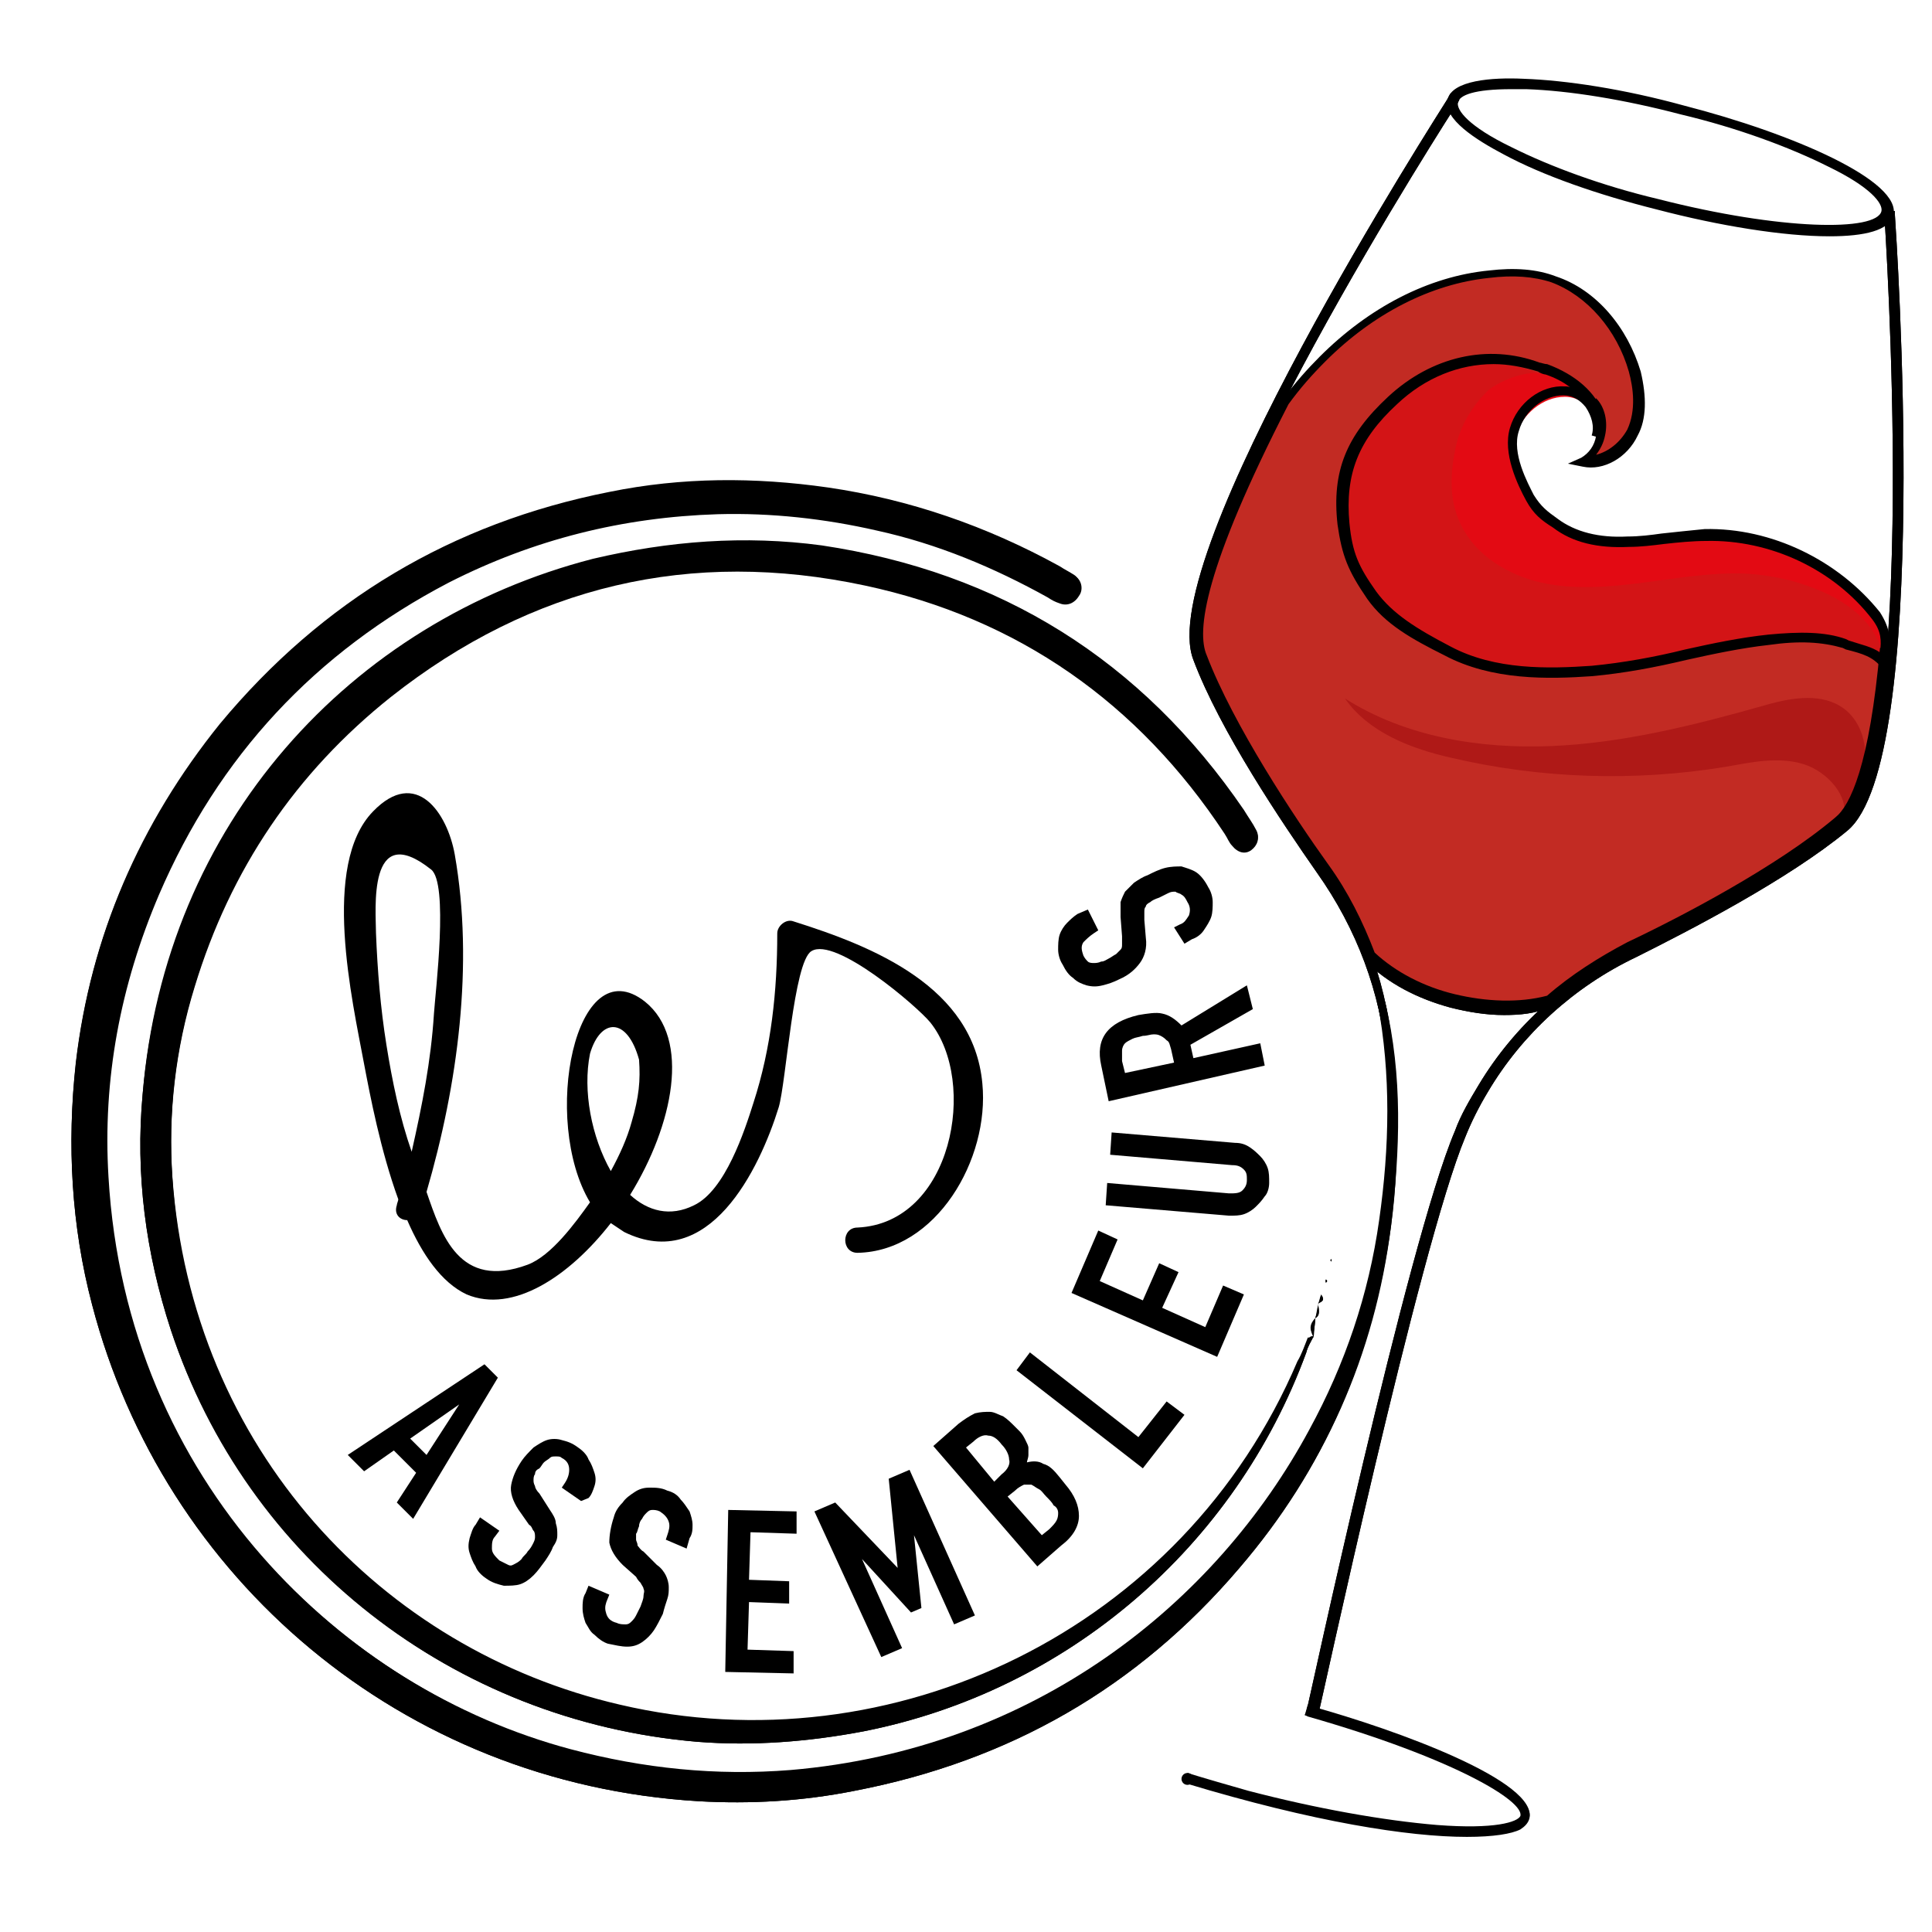 <?xml version="1.0" encoding="utf-8"?>
<!-- Generator: $$$/GeneralStr/196=Adobe Illustrator 27.6.0, SVG Export Plug-In . SVG Version: 6.00 Build 0)  -->
<svg version="1.1" id="Calque_1" xmlns="http://www.w3.org/2000/svg" xmlns:xlink="http://www.w3.org/1999/xlink" x="0px" y="0px"
	 viewBox="0 0 130 130" style="enable-background:new 0 0 130 130;" xml:space="preserve" width="130" height="130">
<style type="text/css">
	.st0{fill:#C22B23;}
	.st1{fill:#D31416;}
	.st2{fill:#E30A13;}
	.st3{fill:#AF1917;}
	.st4{fill:black;}
</style>
<g id="Logo_Blanc__x2B__Verre_Rouge">
	<g>
		<g>
			<path class="st0" d="M86.6,27c-3.7,7.2-6.6,14.3-5.5,17.1c1.8,4.7,5.9,10.8,8.2,14.1c1.3,1.8,2.3,3.8,3.1,5.9
				c1.4,1.4,3.4,2.4,5.5,3c2.2,0.6,4.4,0.6,6.3,0.1l0.1,0c1.6-1.4,3.4-2.6,5.4-3.5c3.6-1.7,10.1-5.1,14-8.4
				c1.7-1.4,2.6-5.9,3.1-11.5c0,0,0,0,0-0.1c-1.1-2-3.1-3.2-5.2-4.1c-2-0.9-4.2-1.5-6.3-2c-2.2-0.4-4.5,0.3-6.7-0.2
				c-2.2-0.6-5-1.5-6.3-3.3c-1.3-1.8-0.9-5.5,0.7-7c1.1-1,3.1-1,4.2,0.1c1,1.1,0.7,3.3-0.7,3.9c1.4,0.3,2.8-0.7,3.3-1.9
				c0.6-1.3,0.5-2.7,0.2-4.1c-0.7-2.8-2.7-5.3-5.4-6.2c-1.4-0.5-2.9-0.5-4.3-0.3C95.9,19,92,21.2,89,24.2C88.1,25.1,87.3,26,86.6,27
				z"/>
		</g>
		<path class="st1" d="M127.2,45.5c-0.8-1.5-1.7-1.7-3.3-2.1c-1.6-0.5-3.4-0.4-5.1-0.3c-4,0.5-7.8,1.8-11.8,2.1
			c-3.3,0.3-6.7,0.2-9.6-1.3c-2.1-1.1-3.9-2.1-5.1-3.7c-1.3-1.8-1.7-2.8-1.9-4.8c-0.4-3.5,0.7-5.9,3.3-8.3c4.5-4.2,10-2.7,13.1-0.2
			c-2.3-1.6-4.5,0.2-4.9,1.5c-0.3,1.2-0.2,2.5,0.2,3.7c0.4,1.3,1.1,2.5,2.2,3.3c1.3,1,3,1.3,4.6,1.3c1.6,0,3.3-0.1,4.9,0
			c1.4,0.1,2.8,0.5,4.2,1c2.2,0.7,4.3,1.4,6.2,2.7C126,41.7,126.8,42.9,127.2,45.5z"/>
		<path class="st2" d="M107.7,28.2c-0.7-2.2-2.6-3-4.1-3.1c-1.2-0.1-2.8,0.6-3.5,1.2c-1.2,1.2-1.7,2.3-2,3.2c-0.5,1.9-0.7,4,0.2,5.8
			c1,2.1,3.2,3.4,5.4,3.9c2.2,0.5,4.6,0.3,6.9,0c2.3-0.3,4.6-0.7,6.9-0.6c1.6,0.1,3.1,0.4,4.6,1c1.3,0.5,2.5,1.2,3.4,2.2
			c0.9,1,1.5,2.4,1.4,3.7c0.5-1.2,0.3-2.6-0.6-3.8c-2.7-3.4-7-5.5-11.4-5.4c-1.7,0-3.4,0.4-5.2,0.5c-1.7,0.1-3.5-0.2-4.9-1.2
			c-0.8-0.5-1.2-0.9-1.7-1.7c-0.8-1.3-1.5-3.2-1.1-4.6c0.4-1.4,1.8-2.6,3.3-2.6c1.5,0,2.6,1.6,2.3,3.1
			C107.6,29.3,107.8,28.6,107.7,28.2z"/>
		<path class="st3" d="M124,55c0.8-1.2,1.4-2.5,1.5-3.9c0.1-1.4-0.5-2.9-1.7-3.6c-1.5-0.9-3.5-0.5-5.2,0c-4.6,1.3-9.4,2.5-14.2,2.7
			c-4.8,0.2-9.8-0.6-13.9-3.2c1.6,2.3,4.5,3.4,7.2,4c6,1.4,12.3,1.6,18.4,0.6c1.7-0.3,3.5-0.7,5.2-0.2S124.5,53.7,124,55z"/>
		<g>
			<path class="st4" d="M101.3,67.9c-1.1,0-2.3-0.2-3.5-0.5c-2.2-0.6-4.2-1.7-5.7-3.1L92,64.4l0-0.1c-0.8-2.1-1.8-4-3-5.8
				c-2.3-3.3-6.4-9.5-8.3-14.2c-1-2.5,0.9-8.3,5.6-17.4l0,0c0.8-1.1,1.7-2.1,2.5-2.9c3.3-3.3,7.3-5.4,11.4-5.8
				c1.7-0.2,3.2-0.1,4.5,0.4c2.7,0.9,4.8,3.4,5.7,6.4c0.4,1.7,0.4,3.2-0.2,4.3c-0.7,1.5-2.3,2.4-3.7,2.1l-1-0.2l0.9-0.4
				c0.5-0.3,0.9-0.8,1-1.5c0.1-0.7,0-1.5-0.5-2l0.5-0.5c0.6,0.6,0.8,1.6,0.6,2.5c-0.1,0.5-0.3,0.9-0.6,1.3c0.8-0.2,1.6-0.8,2.1-1.7
				c0.6-1.3,0.4-2.8,0.1-3.9c-0.8-2.8-2.8-5.1-5.2-6c-1.2-0.4-2.6-0.5-4.2-0.3c-3.9,0.4-7.8,2.4-11,5.6c-0.9,0.9-1.7,1.8-2.5,2.9
				c-5.7,11.1-6.2,15.3-5.5,16.9c1.8,4.7,5.9,10.9,8.2,14.1c1.3,1.8,2.3,3.8,3.1,5.9c1.4,1.3,3.3,2.3,5.4,2.8
				c2.1,0.5,4.3,0.6,6.2,0.1c1.6-1.4,3.5-2.6,5.4-3.6c3.6-1.7,10.1-5.1,14-8.4c1-0.8,2.3-3.5,3-11.4l0.2,0l0.4-0.2c0,0,0,0,0,0.1
				l0.1,0.1l0,0.1c-0.5,6.6-1.6,10.5-3.2,11.8c-3.9,3.3-10.6,6.7-14.2,8.5c-1.9,0.9-3.7,2.1-5.3,3.5l-0.1,0l-0.1,0
				C103.4,67.8,102.3,67.9,101.3,67.9z"/>
		</g>
		<g>
			<path class="st4" d="M111.6,13.9c-8.3-2.1-14.4-5.2-13.9-7.1c0.5-1.8,7.3-1.6,15.6,0.5s14.4,5.2,13.9,7.1
				C126.7,16.3,119.8,16.1,111.6,13.9z M113.2,7.5c-7.9-2-14.9-2.3-15.3-0.7c-0.4,1.7,5.9,4.8,13.7,6.9s14.9,2.3,15.3,0.7
				C127.4,12.7,121.1,9.6,113.2,7.5z"/>
			<path class="st4" d="M123.1,15.9c-3.1,0-7.4-0.7-11.6-1.8c-4-1-7.7-2.3-10.3-3.7c-1.9-1-4.1-2.4-3.8-3.7c0.3-1.3,3-1.5,5.1-1.4
				c2.9,0.1,6.8,0.7,10.8,1.8c7.4,1.9,14.7,5.1,14.1,7.4C127.1,15.5,125.5,15.9,123.1,15.9z M101.7,6c-2.5,0-3.5,0.4-3.6,0.9
				c-0.1,0.5,0.7,1.6,3.6,3c2.6,1.3,6.1,2.6,9.9,3.5c8.2,2.1,14.7,2.2,15,0.8c0.1-0.5-0.7-1.6-3.6-3c-2.6-1.3-6.1-2.6-9.9-3.5
				c-3.8-1-7.5-1.6-10.4-1.7C102.4,6,102,6,101.7,6z"/>
		</g>
		<g>
			<path class="st4" d="M88.1,115.2c0.1-0.3,6.8-31.6,9.9-39c0.4-1,1-2.1,1.5-3c2.4-4,5.9-7.1,10.2-9.2c3.6-1.7,10.2-5.2,14.1-8.4
				c5.5-4.6,3-40.8,3-41.1l0.2,0c0.1,1.5,2.5,36.6-3.1,41.3c-3.9,3.3-10.6,6.7-14.2,8.5c-4.3,2.1-7.7,5.2-10.1,9.2
				c-0.6,1-1.1,2-1.5,3c-3.1,7.4-9.9,38.7-9.9,39L88.1,115.2z"/>
			<path class="st4" d="M88.5,115.5l-0.7-0.1l0.1-0.2c0.1-0.3,6.8-31.6,10-39.1c0.4-1.1,1-2.1,1.6-3.1c2.4-4,6-7.2,10.3-9.3
				c3.6-1.7,10.2-5.2,14.1-8.4c5.4-4.5,3-40.5,2.9-40.9l0-0.2l0.7,0l0,0.2c0.1,1.5,2.5,36.8-3.2,41.5c-4,3.3-10.6,6.7-14.2,8.5
				c-4.2,2-7.7,5.2-10,9.1c-0.6,1-1.1,2-1.5,3c-3.1,7.4-9.8,38.6-9.9,38.9L88.5,115.5z"/>
		</g>
		<g>
			<path class="st4" d="M93.6,71.3c-0.4-4.6-2-8.9-4.7-12.7c-2.3-3.3-6.5-9.5-8.3-14.3C77.9,37.5,96.9,7.9,97.8,6.6l0.2,0.1
				c-0.2,0.3-19.8,30.8-17.2,37.5c1.9,4.8,6,11,8.3,14.2c2.7,3.9,4.2,8.4,4.6,13"/>
			<path class="st4" d="M93.3,71.4c0,0,0-0.1,0-0.1l0,0c-0.4-4.5-2-8.8-4.7-12.6c-2.3-3.3-6.5-9.5-8.3-14.3
				C77.6,37.5,96.7,7.8,97.5,6.5l0.1-0.2l0.6,0.4l-0.1,0.2c-0.2,0.3-19.8,30.7-17.2,37.2c1.8,4.7,6,10.9,8.3,14.2
				c2.7,3.8,4.2,8.2,4.6,13.1L93.3,71.4z"/>
		</g>
		<g>
			<path class="st4" d="M79.9,119.6c1.3,0.4,2.7,0.8,4.1,1.2c9.6,2.5,18.1,3.1,18.6,1.5c0.4-1.5-6-4.6-14.4-7l0.1-0.2
				c7.6,2.2,15.1,5.4,14.6,7.2c-0.5,1.9-9.2,1.6-22.9-2.4"/>
			<path class="st4" d="M98.7,123.6c-3.9,0-10.3-1-18.9-3.6l0.1-0.2c0,0,0,0-0.1,0l0.1-0.5c1.3,0.4,2.7,0.8,4.1,1.2
				c4.6,1.2,9.1,2,12.7,2.3c3.9,0.3,5.4-0.2,5.6-0.6c0.3-1-4.5-3.9-14.3-6.7l-0.2-0.1l0.2-0.7l0.2,0.1c5.8,1.6,15.4,5.1,14.7,7.6
				c-0.1,0.3-0.3,0.5-0.6,0.7C101.7,123.4,100.5,123.6,98.7,123.6z"/>
		</g>
		<g>
			<path class="st4" d="M97.7,67.6c-2.3-0.6-4.2-1.7-5.6-3.1l0-0.2c1.5,1.4,3.5,2.5,5.7,3.1c2.2,0.6,4.6,0.6,6.5,0.1l0,0.2
				C102.3,68.2,100,68.2,97.7,67.6z"/>
			<path class="st4" d="M101.2,68.3c-1.2,0-2.4-0.2-3.6-0.5c-2.2-0.6-4.2-1.6-5.8-3.2l0,0l-0.3-1.1l0.6,0.6c1.4,1.4,3.4,2.5,5.6,3
				c2.2,0.6,4.5,0.6,6.4,0.1l0.4-0.1l-0.1,0.7l-0.2,0C103.3,68.2,102.3,68.3,101.2,68.3z"/>
		</g>
		<g>
			<g>
				<path class="st4" d="M88.5,88.7c0.4-0.2,0.2-0.6,0.2-1c0.2-0.1,0.5-0.2,0.2-0.5c-0.1,0.2-0.1,0.4-0.2,0.6
					C88.7,88.1,88.6,88.4,88.5,88.7c-0.3,0.4-0.4,0.8-0.1,1.3c-0.1,0-0.3,0-0.4,0c-0.2,0.5-0.4,1.1-0.7,1.6
					C79.6,109.7,60,119,41.7,114.7c-16-3.7-28.8-17.2-30.1-35.5c-0.3-4.4,0.2-8.7,1.5-12.9c2.4-7.9,6.7-14.4,13.2-19.5
					c9.5-7.5,20.2-10,31.9-7.5c10.3,2.2,18.4,7.9,24.2,16.7c0.2,0.3,0.3,0.5,0.5,0.8c0.4,0.5,0.9,0.6,1.3,0.3
					c0.4-0.3,0.6-0.8,0.3-1.3c-0.2-0.4-0.5-0.8-0.8-1.3c-6.9-10.1-16.4-16-28.4-17.8C50.1,36,45,36.4,39.9,37.6
					C23.6,41.8,11.1,55.4,9.6,73.6C9.1,79,9.8,84.3,11.5,89.5c5.2,15.5,19,26.3,35.4,27.7c3.7,0.3,7.5,0,11.2-0.7
					c13.7-2.7,25-12.4,29.8-25.5c0.1-0.4,0.3-0.7,0.5-1.1C88.4,89.5,88.5,89.1,88.5,88.7z M92.5,66.6c0,0.3,0.2,0.6,0.2,1
					c1.2,4.8,0.9,9.7,0.2,14.6c-0.8,5-2.3,9.7-4.7,14.1c-6.3,11.8-18.5,21.5-34.9,22.9c-5,0.4-9.9-0.1-14.8-1.4
					c-15.3-4.1-30-18-31.2-38.6c-0.4-6.6,0.8-12.9,3.4-19c4-9.3,10.5-16.3,19.5-21c5.7-2.9,11.7-4.4,18.1-4.6
					c3.6-0.1,7.2,0.3,10.7,1.1c4.1,0.9,7.9,2.5,11.5,4.5c0.3,0.2,0.5,0.3,0.8,0.4c0.5,0.2,1,0,1.3-0.5c0.3-0.4,0.2-1-0.2-1.3
					c-0.3-0.2-0.7-0.4-1-0.6c-4.9-2.7-10-4.5-15.6-5.3c-4.9-0.7-9.9-0.7-14.7,0.3c-10.6,2.1-19.3,7.2-26.2,15.6
					C9.4,55.4,6.1,63,5.1,71.6C4.5,77,4.8,82.5,6.2,87.8C11,106.2,27,120,47,121.2c3.5,0.2,7,0,10.5-0.7c10.4-2,19.1-7,25.9-15
					c5.7-6.6,9-14.3,10.2-23c0.7-5.1,0.4-10.2-0.8-15.2C92.8,67,92.6,66.9,92.5,66.6c0-0.1,0-0.3,0-0.5c0,0-0.1,0-0.1,0
					C92.4,66.3,92.5,66.5,92.5,66.6z M92,64.4C92,64.4,92,64.3,92,64.4c0.1-0.1,0-0.1,0-0.2c0,0-0.1,0.1-0.1,0.1
					C91.9,64.3,91.9,64.4,92,64.4z M89.6,84.9l0-0.1L89.6,84.9L89.6,84.9z M89.2,86.2c0,0,0,0.1,0,0.1c0,0,0.1-0.1,0.1-0.1
					c0,0,0-0.1-0.1-0.1C89.2,86.1,89.2,86.1,89.2,86.2z M92.3,65.3c0,0,0-0.1,0-0.1C92.2,65.2,92.2,65.2,92.3,65.3
					C92.2,65.2,92.2,65.3,92.3,65.3C92.2,65.3,92.2,65.3,92.3,65.3z"/>
			</g>
			<g>
				<path class="st4" d="M92.5,66.7c0.1,0.2,0.6,0.5,0.7,0.7c1.2,5,1,10,0.4,15.1c-1.1,8.7-4.5,16.3-10.2,23
					c-6.9,8.1-15.5,13-25.9,15c-3.5,0.7-7,0.9-10.5,0.7C27,120,11,106.2,6.2,87.8C4.8,82.5,4.5,77,5.1,71.5c1-8.5,4.3-16.1,9.7-22.8
					c6.9-8.3,15.6-13.5,26.2-15.6c4.9-1,9.8-1,14.7-0.3c5.5,0.8,10.7,2.6,15.6,5.3c0.3,0.2,0.7,0.4,1,0.6c0.4,0.3,0.5,0.9,0.2,1.3
					c-0.3,0.4-0.8,0.6-1.3,0.5c-0.3-0.1-0.6-0.3-0.8-0.4c-3.6-2.1-7.4-3.6-11.5-4.5c-3.5-0.8-7.1-1.2-10.7-1.1
					c-6.4,0.2-12.4,1.7-18.1,4.6c-9,4.7-15.5,11.7-19.5,21c-2.6,6.1-3.8,12.4-3.4,19c1.2,20.6,15.8,34.5,31.2,38.6
					c4.9,1.3,9.8,1.8,14.8,1.4c16.4-1.4,28.6-11.2,34.9-22.9c2.4-4.4,4-9.1,4.7-14.1c0.7-4.9,0.8-9.8-0.1-14.6c-0.1-0.3,0-0.6,0-0.9
					L92.5,66.7z"/>
			</g>
			<g>
				<path class="st4" d="M88.4,89.9c-0.2,0.4-0.4,0.7-0.5,1.1c-4.8,13.1-16.1,22.8-29.8,25.5c-3.7,0.7-7.4,1-11.2,0.7
					c-16.4-1.4-30.3-12.2-35.4-27.7C9.8,84.3,9.1,79,9.6,73.6c1.6-18.1,14-31.8,30.3-35.9c5.1-1.3,10.2-1.6,15.4-0.9
					c12,1.8,21.5,7.7,28.4,17.8c0.3,0.4,0.5,0.8,0.8,1.3c0.3,0.5,0.1,1-0.3,1.3c-0.4,0.3-0.9,0.2-1.3-0.3c-0.2-0.2-0.3-0.5-0.5-0.8
					c-5.8-8.8-13.9-14.5-24.2-16.7c-11.7-2.5-22.4,0-31.9,7.5c-6.4,5.1-10.8,11.6-13.2,19.5c-1.3,4.2-1.8,8.6-1.5,12.9
					c1.2,18.3,14,31.8,30.1,35.5c18.3,4.3,37.9-5,45.7-23.2c0.2-0.5,0.4-1.1,0.7-1.6C88.2,89.9,88.3,89.9,88.4,89.9L88.4,89.9z"/>
			</g>
			<g>
				<path class="st4" d="M88.7,87.7c0.1-0.2,0.1-0.4,0.2-0.6C89.2,87.5,88.9,87.6,88.7,87.7C88.7,87.7,88.7,87.7,88.7,87.7z"/>
			</g>
			<g>
				<path class="st4" d="M88.4,89.9c-0.3-0.4-0.3-0.8,0.1-1.2l0,0C88.5,89.1,88.4,89.5,88.4,89.9C88.4,89.9,88.4,89.9,88.4,89.9z"/>
			</g>
			<g>
				<path class="st4" d="M92.5,66.6c-0.1-0.2-0.1-0.3-0.2-0.5c0,0,0.1,0,0.1,0C92.5,66.3,92.5,66.5,92.5,66.6
					C92.5,66.7,92.5,66.6,92.5,66.6z"/>
			</g>
			<g>
				<path class="st4" d="M92,64.4c0,0,0-0.1,0-0.1c0,0,0-0.1,0.1-0.1C92,64.2,92,64.3,92,64.4C92,64.3,92,64.4,92,64.4z"/>
			</g>
			<g>
				<polygon class="st4" points="89.6,84.9 89.5,84.8 89.6,84.7 				"/>
			</g>
			<g>
				<path class="st4" d="M89.2,86.2c0,0,0-0.1,0-0.1c0,0,0.1,0.1,0.1,0.1c0,0,0,0.1-0.1,0.1C89.2,86.3,89.2,86.2,89.2,86.2z"/>
			</g>
			<g>
				<path class="st4" d="M88.5,88.7c0.1-0.3,0.1-0.6,0.2-0.9c0,0,0,0,0,0C88.7,88,88.9,88.4,88.5,88.7L88.5,88.7z"/>
			</g>
			<g>
				<path class="st4" d="M92.3,65.3C92.2,65.3,92.2,65.3,92.3,65.3C92.2,65.3,92.2,65.2,92.3,65.3c-0.1-0.1-0.1-0.1,0-0.1
					C92.2,65.2,92.3,65.2,92.3,65.3z"/>
			</g>
		</g>
		<g>
			<path class="st4" d="M32.6,91.8l0.9,0.9l-5.7,9.5l-1.1-1.1l1.3-2l-1.5-1.5L24.5,99l-1.1-1.1L32.6,91.8z M30.9,94.5L30.9,94.5
				l-3.3,2.3l1.1,1.1L30.9,94.5z"/>
			<path class="st4" d="M39.1,101l-1.3-0.9l0.2-0.3c0.2-0.3,0.3-0.6,0.3-0.9c0-0.3-0.1-0.6-0.5-0.8C37.7,98,37.6,98,37.4,98
				c-0.2,0-0.3,0-0.4,0.1c-0.1,0.1-0.3,0.2-0.4,0.3s-0.2,0.3-0.3,0.4C36.1,98.9,36,99,36,99.2c-0.1,0.1-0.1,0.3-0.1,0.4
				c0,0.1,0,0.2,0.1,0.4c0,0.1,0.1,0.3,0.3,0.5l0.7,1.1c0.2,0.3,0.4,0.6,0.4,0.9c0.1,0.3,0.1,0.5,0.1,0.8c0,0.3-0.1,0.5-0.3,0.8
				c-0.1,0.3-0.3,0.6-0.5,0.9c-0.3,0.4-0.5,0.7-0.8,1c-0.3,0.3-0.6,0.5-0.9,0.6c-0.3,0.1-0.7,0.1-1.1,0.1c-0.4-0.1-0.8-0.2-1.2-0.5
				c-0.3-0.2-0.6-0.5-0.7-0.8c-0.2-0.3-0.3-0.6-0.4-0.9c-0.1-0.3-0.1-0.6,0-1c0.1-0.3,0.2-0.7,0.4-0.9l0.3-0.5l1.3,0.9l-0.3,0.4
				c-0.2,0.2-0.2,0.5-0.2,0.8c0,0.3,0.2,0.5,0.5,0.8c0.2,0.1,0.4,0.2,0.6,0.3s0.3,0,0.5-0.1s0.3-0.2,0.4-0.3
				c0.1-0.2,0.3-0.3,0.4-0.5c0.2-0.2,0.3-0.4,0.4-0.6c0.1-0.2,0.1-0.3,0.1-0.4c0-0.1,0-0.3-0.1-0.4c-0.1-0.1-0.1-0.3-0.3-0.4l-0.7-1
				c-0.4-0.6-0.6-1.2-0.5-1.7c0.1-0.5,0.3-1,0.7-1.6c0.2-0.3,0.5-0.6,0.8-0.9c0.3-0.2,0.6-0.4,0.9-0.5c0.3-0.1,0.7-0.1,1,0
				c0.4,0.1,0.7,0.2,1.1,0.5c0.3,0.2,0.6,0.5,0.7,0.8c0.2,0.3,0.3,0.6,0.4,0.9c0.1,0.3,0.1,0.6,0,0.9c-0.1,0.3-0.2,0.6-0.4,0.8
				L39.1,101z"/>
			<path class="st4" d="M46.2,104.2l-1.4-0.6l0.1-0.3c0.1-0.3,0.2-0.6,0.1-0.9c-0.1-0.3-0.3-0.5-0.6-0.7c-0.2-0.1-0.4-0.1-0.5-0.1
				c-0.2,0-0.3,0.1-0.4,0.2c-0.1,0.1-0.2,0.2-0.3,0.4c-0.1,0.1-0.2,0.3-0.2,0.5c-0.1,0.2-0.1,0.4-0.2,0.5c0,0.1,0,0.3,0,0.4
				s0.1,0.2,0.1,0.4c0.1,0.1,0.2,0.3,0.4,0.4l0.9,0.9c0.3,0.2,0.5,0.5,0.6,0.7c0.1,0.2,0.2,0.5,0.2,0.8c0,0.3,0,0.5-0.1,0.8
				c-0.1,0.3-0.2,0.6-0.3,1c-0.2,0.4-0.4,0.8-0.6,1.1c-0.2,0.3-0.5,0.6-0.8,0.8c-0.3,0.2-0.6,0.3-1,0.3c-0.4,0-0.8-0.1-1.3-0.2
				c-0.3-0.1-0.6-0.3-0.9-0.6c-0.3-0.2-0.4-0.5-0.6-0.8c-0.1-0.3-0.2-0.6-0.2-1c0-0.3,0-0.7,0.2-1l0.2-0.5l1.4,0.6l-0.2,0.5
				c-0.1,0.3-0.1,0.5,0,0.8c0.1,0.3,0.3,0.5,0.7,0.6c0.2,0.1,0.4,0.1,0.6,0.1c0.2,0,0.3-0.1,0.4-0.2c0.1-0.1,0.2-0.2,0.3-0.4
				c0.1-0.2,0.2-0.4,0.3-0.6c0.1-0.3,0.2-0.5,0.2-0.7c0-0.2,0.1-0.3,0-0.5c0-0.1-0.1-0.2-0.2-0.4c-0.1-0.1-0.2-0.2-0.3-0.4l-0.9-0.8
				c-0.5-0.5-0.8-1-0.9-1.5c0-0.5,0.1-1.1,0.3-1.7c0.1-0.4,0.3-0.7,0.6-1c0.2-0.3,0.5-0.5,0.8-0.7c0.3-0.2,0.6-0.3,1-0.3
				c0.4,0,0.8,0,1.2,0.2c0.4,0.1,0.7,0.3,0.9,0.6c0.2,0.2,0.4,0.5,0.6,0.8c0.1,0.3,0.2,0.6,0.2,0.9c0,0.3,0,0.6-0.2,0.9L46.2,104.2z
				"/>
			<path class="st4" d="M49,101.6l4.6,0.1l0,1.5l-3.1-0.1l-0.1,3.2l2.7,0.1l0,1.5l-2.7-0.1l-0.1,3.2l3.1,0.1l0,1.5l-4.6-0.1
				L49,101.6z"/>
			<path class="st4" d="M54.8,101.7l1.4-0.6l4.2,4.4l0,0l-0.6-6l1.4-0.6l4.4,9.8l-1.4,0.6l-2.7-6l0,0l0.5,4.9l-0.7,0.3l-3.3-3.6l0,0
				l2.7,6l-1.4,0.6L54.8,101.7z"/>
			<path class="st4" d="M62.8,97.3l1.7-1.5c0.4-0.3,0.7-0.5,1.1-0.7c0.4-0.1,0.7-0.1,1-0.1c0.3,0,0.6,0.2,0.9,0.3
				c0.3,0.2,0.5,0.4,0.8,0.7l0.3,0.3c0.2,0.2,0.3,0.4,0.4,0.6c0.1,0.2,0.2,0.4,0.2,0.5s0,0.3,0,0.5c0,0.2-0.1,0.4-0.1,0.5
				c0.4-0.1,0.8-0.1,1.1,0.1c0.4,0.1,0.7,0.4,1.1,0.9l0.4,0.5c0.6,0.7,0.9,1.4,0.9,2.1c0,0.7-0.4,1.4-1.2,2l-1.6,1.4L62.8,97.3z
				 M66.9,99.7l0.5-0.5c0.4-0.3,0.6-0.7,0.5-1c0-0.3-0.2-0.7-0.5-1c-0.3-0.4-0.6-0.6-0.9-0.6c-0.3-0.1-0.7,0.1-1,0.4L65,97.4
				L66.9,99.7z M70.1,103.3l0.5-0.4c0.2-0.2,0.4-0.4,0.5-0.6c0.1-0.2,0.1-0.4,0.1-0.5c0-0.2-0.1-0.4-0.3-0.5
				c-0.1-0.2-0.3-0.4-0.5-0.6c-0.2-0.2-0.3-0.4-0.5-0.5c-0.2-0.1-0.3-0.2-0.5-0.3c-0.2,0-0.3,0-0.5,0c-0.2,0.1-0.4,0.2-0.6,0.4
				l-0.5,0.4L70.1,103.3z"/>
			<path class="st4" d="M68.4,92.2l0.9-1.2l7.3,5.7l1.9-2.4l1.2,0.9l-2.8,3.6L68.4,92.2z"/>
			<path class="st4" d="M72.1,87l1.8-4.2l1.3,0.6l-1.2,2.8l2.9,1.3l1.1-2.5l1.3,0.6l-1.1,2.4l2.9,1.3l1.2-2.8l1.4,0.6l-1.8,4.2
				L72.1,87z"/>
			<path class="st4" d="M83.1,76.9c0.4,0,0.7,0.1,1,0.3c0.3,0.2,0.5,0.4,0.7,0.6c0.2,0.2,0.4,0.5,0.5,0.8c0.1,0.3,0.1,0.6,0.1,1
				c0,0.3-0.1,0.7-0.3,0.9c-0.2,0.3-0.4,0.5-0.6,0.7c-0.2,0.2-0.5,0.4-0.8,0.5s-0.6,0.1-1,0.1l-8.3-0.7l0.1-1.5l8.2,0.7
				c0.4,0,0.7,0,0.9-0.2c0.2-0.2,0.3-0.4,0.3-0.7c0-0.3,0-0.5-0.2-0.7c-0.2-0.2-0.4-0.3-0.8-0.3l-8.2-0.7l0.1-1.5L83.1,76.9z"/>
			<path class="st4" d="M74.6,74.1l-0.5-2.4c-0.4-1.8,0.4-2.9,2.5-3.4c0.6-0.1,1.2-0.2,1.6-0.1c0.5,0.1,0.9,0.4,1.3,0.8l4.4-2.7
				l0.4,1.6l-4.2,2.4l0.2,0.9l4.5-1l0.3,1.5L74.6,74.1z M79,71.5l-0.2-0.9c-0.1-0.3-0.1-0.5-0.3-0.6c-0.1-0.1-0.2-0.2-0.4-0.3
				c-0.2-0.1-0.3-0.1-0.5-0.1c-0.2,0-0.4,0.1-0.7,0.1c-0.3,0.1-0.5,0.1-0.7,0.2c-0.2,0.1-0.4,0.2-0.5,0.3c-0.1,0.1-0.2,0.3-0.2,0.5
				c0,0.2,0,0.4,0,0.7l0.2,0.8L79,71.5z"/>
			<path class="st4" d="M73.2,61.2l0.7,1.4l-0.3,0.2c-0.3,0.2-0.5,0.4-0.7,0.6c-0.2,0.3-0.1,0.6,0,0.9c0.1,0.2,0.2,0.3,0.3,0.4
				c0.1,0.1,0.3,0.1,0.4,0.1c0.1,0,0.3,0,0.5-0.1c0.2,0,0.3-0.1,0.5-0.2c0.2-0.1,0.3-0.2,0.5-0.3c0.1-0.1,0.2-0.2,0.3-0.3
				c0.1-0.1,0.1-0.2,0.1-0.4c0-0.1,0-0.3,0-0.5l-0.1-1.3c0-0.4,0-0.7,0-1c0.1-0.3,0.2-0.5,0.3-0.7c0.2-0.2,0.4-0.4,0.6-0.6
				c0.3-0.2,0.6-0.4,0.9-0.5c0.4-0.2,0.8-0.4,1.2-0.5c0.4-0.1,0.8-0.1,1.1-0.1c0.3,0.1,0.7,0.2,1,0.4c0.3,0.2,0.6,0.6,0.8,1
				c0.2,0.3,0.3,0.7,0.3,1c0,0.3,0,0.7-0.1,1c-0.1,0.3-0.3,0.6-0.5,0.9c-0.2,0.3-0.5,0.5-0.8,0.6l-0.5,0.3L79,62.4l0.4-0.2
				c0.3-0.1,0.4-0.3,0.6-0.6c0.1-0.3,0.1-0.6-0.1-0.9c-0.1-0.2-0.2-0.4-0.4-0.5c-0.1-0.1-0.3-0.1-0.4-0.2c-0.2,0-0.3,0-0.5,0.1
				c-0.2,0.1-0.4,0.2-0.6,0.3c-0.3,0.1-0.5,0.2-0.6,0.3c-0.2,0.1-0.3,0.2-0.3,0.3c-0.1,0.1-0.1,0.2-0.1,0.4c0,0.1,0,0.3,0,0.5
				l0.1,1.2c0.1,0.7-0.1,1.3-0.4,1.7c-0.3,0.4-0.7,0.8-1.4,1.1c-0.4,0.2-0.7,0.3-1.1,0.4c-0.4,0.1-0.7,0.1-1.1,0
				c-0.3-0.1-0.6-0.2-0.9-0.5c-0.3-0.2-0.5-0.5-0.7-0.9c-0.2-0.3-0.3-0.7-0.3-1c0-0.3,0-0.7,0.1-1c0.1-0.3,0.3-0.6,0.5-0.8
				c0.2-0.2,0.4-0.4,0.7-0.6L73.2,61.2z"/>
		</g>
		<path class="st4" d="M66.1,72.9c-0.6-6.5-7.3-9.2-12.7-10.9c-0.5-0.2-1.1,0.3-1.1,0.8c0,3.9-0.4,7.7-1.6,11.4
			c-0.6,1.9-1.9,5.9-4,6.9c-1.6,0.8-3.1,0.4-4.3-0.7c2.9-4.7,4.1-10.5,1-13c-4.7-3.7-7,8-3.7,13.5c-1,1.4-2.6,3.6-4.2,4.2
			c-4.6,1.7-5.8-2-6.8-4.9c2.1-7.2,3.2-15.3,1.9-22.7c-0.5-2.8-2.6-5.9-5.5-2.9c-3.5,3.6-1.4,12.7-0.6,17c0.4,2.1,1.1,5.8,2.3,9.1
			c0,0.1-0.1,0.3-0.1,0.4c-0.2,0.6,0.2,1,0.7,1c1,2.3,2.3,4.2,4,5c3.1,1.3,6.9-1.2,9.7-4.8c0.3,0.2,0.6,0.4,0.9,0.6
			c5.7,2.8,9.1-4.2,10.4-8.4c0.5-1.7,1-9.8,2.2-10.5c1.6-1,7.1,3.7,8,4.8c3.2,4,1.5,13.5-4.9,13.8c-1.1,0-1.1,1.7,0,1.7
			C63,84.2,66.6,78,66.1,72.9z M26,70.3c-0.4-2.5-0.6-5-0.7-7.5c0-1.5-0.6-7.7,3.7-4.3c1.2,0.9,0.3,8.2,0.2,9.7
			c-0.2,3.2-0.8,6.2-1.5,9.3C26.9,75.2,26.4,72.8,26,70.3z M39.7,70.9c0.7-2.4,2.5-2.5,3.3,0.4c0.1,1.4,0,2.5-0.5,4.2
			c-0.3,1.1-0.8,2.2-1.4,3.3C39.8,76.5,39.2,73.4,39.7,70.9z"/>
		<circle class="st4" cx="79.9" cy="119.7" r="0.4"/>
		<g>
			<path class="st4" d="M88.1,115.2c0.1-0.3,6.8-31.6,9.9-39c0.4-1,1-2.1,1.5-3c2.4-4,5.9-7.1,10.2-9.2c3.6-1.7,10.2-5.2,14.1-8.4
				c5.5-4.6,3-40.8,3-41.1l0.2,0c0.1,1.5,2.5,36.6-3.1,41.3c-3.9,3.3-10.6,6.7-14.2,8.5c-4.3,2.1-7.7,5.2-10.1,9.2
				c-0.6,1-1.1,2-1.5,3c-3.1,7.4-9.9,38.7-9.9,39L88.1,115.2z"/>
			<path class="st4" d="M88.5,115.5l-0.7-0.1l0.1-0.2c0.1-0.3,6.8-31.6,10-39.1c0.4-1.1,1-2.1,1.6-3.1c2.4-4,6-7.2,10.3-9.3
				c3.6-1.7,10.2-5.2,14.1-8.4c5.4-4.5,3-40.5,2.9-40.9l0-0.2l0.7,0l0,0.2c0.1,1.5,2.5,36.8-3.2,41.5c-4,3.3-10.6,6.7-14.2,8.5
				c-4.2,2-7.7,5.2-10,9.1c-0.6,1-1.1,2-1.5,3c-3.1,7.4-9.8,38.6-9.9,38.9L88.5,115.5z"/>
		</g>
		<g>
			<path class="st4" d="M93.6,71.3c-0.4-4.6-2-8.9-4.7-12.7c-2.3-3.3-6.5-9.5-8.3-14.3C77.9,37.5,96.9,7.9,97.8,6.6l0.2,0.1
				c-0.2,0.3-19.8,30.8-17.2,37.5c1.9,4.8,6,11,8.3,14.2c2.7,3.9,4.2,8.4,4.6,13"/>
			<path class="st4" d="M93.3,71.4c0,0,0-0.1,0-0.1l0,0c-0.4-4.5-2-8.8-4.7-12.6c-2.3-3.3-6.5-9.5-8.3-14.3
				C77.6,37.5,96.7,7.8,97.5,6.5l0.1-0.2l0.6,0.4l-0.1,0.2c-0.2,0.3-19.8,30.7-17.2,37.2c1.8,4.7,6,10.9,8.3,14.2
				c2.7,3.8,4.2,8.2,4.6,13.1L93.3,71.4z"/>
		</g>
		<g>
			<path class="st4" d="M97.7,67.6c-2.3-0.6-4.2-1.7-5.6-3.1l0-0.2c1.5,1.4,3.5,2.5,5.7,3.1c2.2,0.6,4.6,0.6,6.5,0.1l0,0.2
				C102.3,68.2,100,68.2,97.7,67.6z"/>
			<path class="st4" d="M101.2,68.3c-1.2,0-2.4-0.2-3.6-0.5c-2.2-0.6-4.2-1.6-5.8-3.2l0,0l-0.3-1.1l0.6,0.6c1.4,1.4,3.4,2.5,5.6,3
				c2.2,0.6,4.5,0.6,6.4,0.1l0.4-0.1l-0.1,0.7l-0.2,0C103.3,68.2,102.3,68.3,101.2,68.3z"/>
		</g>
		<path class="st4" d="M126.4,47.6l0.2-2.2c0-0.1,0-0.3,0-0.5c-0.6-0.7-1.2-0.9-2.4-1.2l-0.2-0.1c-1.4-0.4-2.9-0.5-5-0.2
			c-1.8,0.2-3.7,0.6-5.5,1c-2.1,0.5-4.2,0.9-6.4,1.1c-2.9,0.2-6.7,0.3-9.9-1.4C95,43,93.2,42,92,40.3c-1.3-1.9-1.7-2.9-2-5
			c-0.4-3.6,0.6-6,3.4-8.6c2.9-2.7,6.7-3.6,10.2-2.3c0.1,0,0.3,0.1,0.5,0.1l0,0c1.9,0.7,3.3,1.9,3.8,3.4c0.2,0.6-0.1,1.5-0.1,1.6
			l-0.7-0.2c0.2-0.6,0-1.3-0.4-1.9c-0.4-0.5-0.9-0.8-1.5-0.8c-1.3,0-2.6,1-3,2.4c-0.5,1.5,0.6,3.5,1,4.3c0.5,0.8,0.9,1.1,1.6,1.6
			c1.2,0.9,2.8,1.3,4.7,1.2c0.8,0,1.6-0.1,2.3-0.2c0.9-0.1,1.9-0.2,2.9-0.3c4.5-0.1,9,2.1,11.8,5.6l0,0c0.7,1.1,0.7,1.8,0.6,2.7
			l-0.5,0c0.2,0.2,0.4,0.3,0.5,0.5l0.1,0.1l0,0.1c0,0.1,0,0.2,0,0.3l0.1,0c0,0.2-0.1,0.3-0.2,0.5L126.4,47.6z M100.5,24.5
			c-2.3,0-4.6,0.9-6.5,2.7c-2.6,2.4-3.5,4.7-3.2,8c0.2,2,0.6,2.9,1.8,4.6c1.1,1.5,2.7,2.5,5,3.7c3,1.6,6.6,1.5,9.5,1.3
			c2.1-0.2,4.3-0.6,6.3-1.1c1.8-0.4,3.7-0.8,5.6-1c2.1-0.2,3.8-0.2,5.2,0.3l0.2,0.1c0.9,0.3,1.5,0.4,2.1,0.8
			c0.1-0.8,0.1-1.4-0.5-2.2c-2.6-3.4-6.9-5.4-11.2-5.3c-0.9,0-1.9,0.1-2.8,0.2c-0.8,0.1-1.6,0.2-2.4,0.2c-2.1,0.1-3.8-0.3-5.1-1.3
			c-0.8-0.5-1.3-0.9-1.8-1.8c-0.6-1.1-1.6-3.2-1.1-4.9c0.5-1.7,2.1-2.9,3.7-2.8c0.1,0,0.3,0,0.4,0.1c-0.5-0.4-1.1-0.7-1.7-0.9l0,0
			c-0.1,0-0.4-0.1-0.5-0.2C102.5,24.7,101.5,24.5,100.5,24.5z"/>
	</g>
</g>
</svg>
